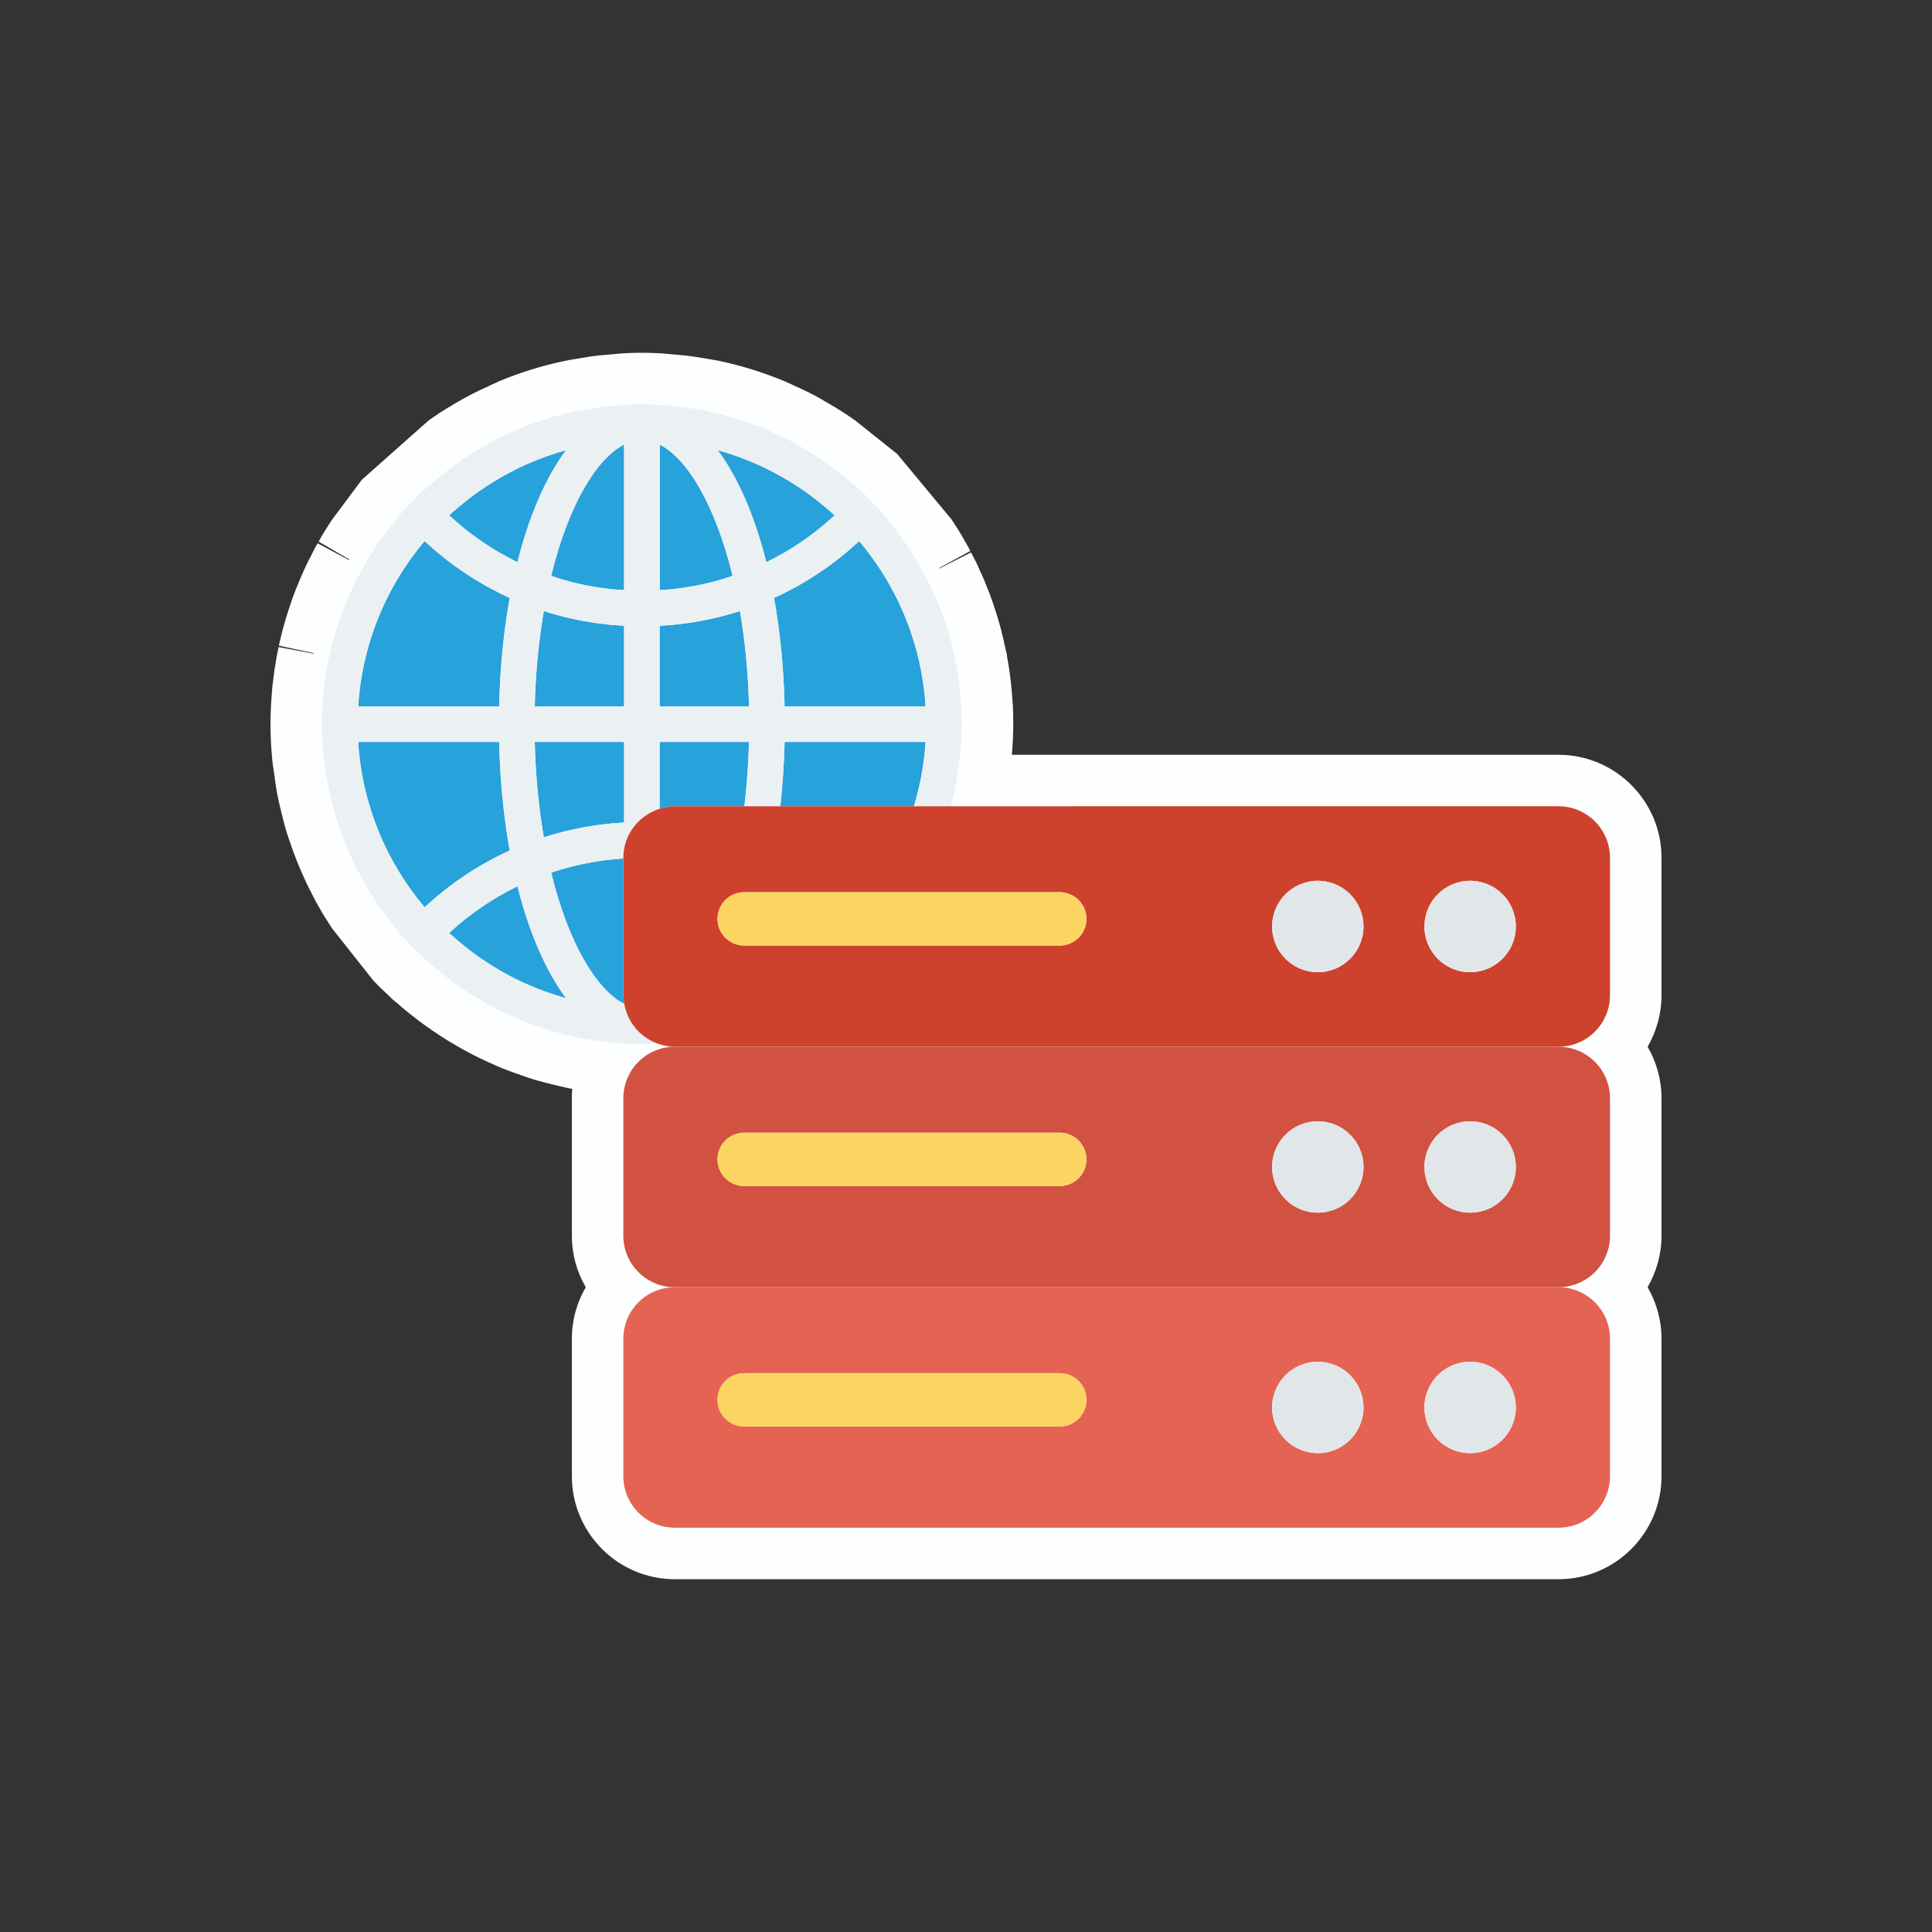 <?xml version="1.0" ?><svg id="Layer_1" style="enable-background:new 0 0 150 150;" version="1.1" viewBox="0 0 150 150" xml:space="preserve" xmlns="http://www.w3.org/2000/svg" xmlns:xlink="http://www.w3.org/1999/xlink"><rect x="0" y="0" width="150" height="150" fill="#333333" stroke="none"/><style type="text/css">
	.st0{fill:#FDFEFF;}
	.st1{fill:#64798A;}
	.st2{fill:#E1E6E9;}
	.st3{fill:#FCD462;}
	.st4{fill:#44C4A1;}
	.st5{fill:#E56353;}
	.st6{fill:#27A2DB;}
	.st7{fill:#1C75A1;}
	.st8{fill:#EBF0F3;}
	.st9{fill:#CE412D;}
	.st10{fill:#D15241;}
	.st11{fill:none;}
	.st12{fill:#2D93BA;}
	.st13{fill:#D5D6DB;}
	.st14{fill:#3A556A;}
	.st15{fill:#F6C358;}
	.st16{fill:#3EA69B;}
	.st17{fill:#DC8744;}
	.st18{fill:#2F4859;}
	.st19{fill:#31978C;}
	.st20{fill:#FFFFFF;}
</style><g><path class="st0" d="M21.14,59.02C21.05,58.05,21,57.13,21,56.23   c0-0.48,0.01-0.96,0.04-1.44l0.03-0.47   c0.02-0.31,0.04-0.63,0.07-0.96l0.06-0.49   c0.04-0.35,0.08-0.64,0.12-0.93l0.08-0.46   c0.05-0.32,0.1-0.64,0.17-0.95l0.06-0.29l2.73,0.51   c0.01-0.02,0.01-0.03,0.01-0.04l-2.72-0.58   c0.08-0.34,0.15-0.67,0.24-1.01l0.06-0.24   c0.11-0.4,0.2-0.72,0.3-1.04l0.12-0.38   c0.12-0.38,0.24-0.73,0.36-1.08l0.04-0.11   c0.14-0.37,0.27-0.69,0.4-1l0.13-0.32l0.1-0.23   c0.15-0.34,0.29-0.66,0.44-0.97l0.05-0.1   c0.11-0.22,0.25-0.5,0.4-0.78c0,0,0.06-0.13,0.07-0.14l0.02-0.05   c0,0,0.22-0.4,0.28-0.5l2.44,1.31c0-0.01,0-0.02,0.01-0.02   c0-0.01,0.01-0.02,0.01-0.03l-2.38-1.39   C24.83,41.89,24.91,41.74,25,41.58l0.02-0.03l0.17-0.28   c0.14-0.23,0.29-0.46,0.43-0.68c0,0,0.12-0.19,0.15-0.23l2.33-3.12   l5.17-4.59c0.28-0.2,0.56-0.39,0.84-0.58   c0.43-0.28,0.86-0.53,1.29-0.79l0.2-0.11   c0.24-0.14,0.48-0.28,0.73-0.41c0.52-0.28,1.08-0.55,1.8-0.87   l0.1-0.05c0.16-0.08,0.31-0.15,0.47-0.22   c1.65-0.69,3.38-1.23,5.14-1.6c0.24-0.05,0.48-0.09,0.72-0.13   l0.24-0.04c0.56-0.1,1.12-0.19,1.68-0.25   c0.38-0.04,0.76-0.07,1.14-0.1l0.29-0.03   c0.23-0.02,0.46-0.04,0.7-0.05c0.4-0.02,0.81-0.03,1.23-0.03   c0.41,0,0.82,0.01,1.23,0.03c0.23,0.01,0.46,0.03,0.69,0.05   l0.21,0.02c0.46,0.04,0.84,0.07,1.22,0.11   c0.56,0.06,1.12,0.16,1.67,0.25l0.24,0.04   c0.25,0.04,0.49,0.08,0.73,0.13c1.76,0.37,3.48,0.91,5.13,1.6   c0.17,0.07,0.33,0.15,0.49,0.22l0.12,0.06   c0.48,0.21,1.12,0.51,1.77,0.85c0.25,0.14,0.5,0.28,0.74,0.43   l0.19,0.11c0.44,0.25,0.86,0.5,1.28,0.78   c0.28,0.18,0.55,0.37,0.83,0.56l3.28,2.62l4.22,5.08l0.19,0.3   c0.13,0.19,0.26,0.39,0.38,0.59l0.04,0.07   c0.15,0.24,0.29,0.48,0.43,0.73c0,0,0.2,0.36,0.26,0.46   c0.06,0.11,0.11,0.2,0.15,0.3l-2.43,1.33   c0,0.01,0.01,0.02,0.02,0.03l2.47-1.25   c0.14,0.27,0.28,0.54,0.42,0.81c0.17,0.37,0.31,0.68,0.45,1   l0.16,0.36L76.5,45.27c0.13,0.32,0.26,0.63,0.38,0.94l0.06,0.19   c0.12,0.32,0.23,0.65,0.34,0.99l0.13,0.41l0.03,0.09   c0.08,0.27,0.17,0.59,0.26,0.91l0.08,0.32   c0.09,0.34,0.16,0.67,0.23,1l0.06,0.28l0.11,0.43v0.11   c0.03,0.17,0.17,0.99,0.17,0.99c0.05,0.32,0.08,0.62,0.12,0.93   l0.06,0.57c0.03,0.25,0.05,0.58,0.07,0.9c0,0,0.03,0.34,0.04,0.46   c0.02,0.47,0.03,0.95,0.03,1.44c0,0.77-0.04,1.56-0.11,2.37H121   c4.41,0,8,3.59,8,8V77.27c0,1.46-0.4,2.82-1.08,4   c0.68,1.18,1.08,2.54,1.08,4v10.67c0,1.46-0.4,2.82-1.08,4   c0.68,1.18,1.08,2.54,1.08,4v10.67c0,4.41-3.59,8-8,8H52.4   c-4.42,0-8-3.59-8-8v-10.67c0-1.46,0.39-2.82,1.08-4   c-0.69-1.18-1.08-2.54-1.08-4V85.27c0-0.25,0.01-0.49,0.03-0.73   c-0.07-0.01-0.14-0.02-0.22-0.04C44,84.46,43.79,84.41,43.58,84.36   l-0.2-0.05C42.75,84.17,42.12,84.01,41.5,83.83   c-0.21-0.07-0.42-0.14-0.63-0.21l-0.2-0.07   c-0.6-0.2-1.18-0.41-1.75-0.64c-0.27-0.11-0.53-0.23-0.79-0.35   l-0.12-0.05C37.5,82.28,36.99,82.04,36.49,81.77   c-0.35-0.18-0.69-0.37-1.03-0.57c-0.42-0.24-0.83-0.49-1.23-0.75   c-0.4-0.26-0.8-0.53-1.2-0.82c-0.3-0.21-0.6-0.44-0.89-0.67   c-0.46-0.35-0.91-0.72-1.34-1.11c-0.1-0.07-0.22-0.17-0.33-0.27   c-0.2-0.19-0.36-0.34-0.52-0.5l-0.4-0.38c0,0-0.46-0.45-0.54-0.54   l-3.22-4.07c-0.17-0.25-0.33-0.51-0.49-0.77   c-0.15-0.23-0.27-0.42-0.38-0.62c-0.3-0.51-0.58-1.03-0.84-1.56   c-0.14-0.28-0.28-0.55-0.4-0.83c-0.23-0.5-0.45-1-0.65-1.51   c-0.13-0.33-0.25-0.66-0.37-0.99c-0.18-0.53-0.35-1-0.49-1.48   c-0.11-0.38-0.2-0.77-0.3-1.16l-0.08-0.33   c-0.09-0.37-0.18-0.74-0.25-1.11c-0.1-0.51-0.17-1.03-0.24-1.56   L21.25,59.82C21.2,59.56,21.17,59.29,21.14,59.02z"/><g><polygon class="st6" points="49.835,81.061 49.837,81.061 49.835,81.061   "/><path class="st6" d="M39.576,66.033c-0.469-2.587-0.754-5.42-0.82-8.427H27.808    c0.302,4.874,2.192,9.322,5.159,12.837    C34.948,68.602,37.176,67.124,39.576,66.033z"/><path class="st6" d="M34.872,72.436c0.034,0.032,0.067,0.065,0.101,0.096    c0.386,0.353,0.786,0.684,1.192,1.006c0.157,0.124,0.311,0.251,0.471,0.37    c0.365,0.274,0.741,0.53,1.121,0.78c0.243,0.16,0.488,0.317,0.737,0.467    c0.328,0.198,0.661,0.384,0.997,0.563c0.253,0.135,0.508,0.268,0.766,0.393    c0.369,0.179,0.744,0.345,1.123,0.502c0.253,0.105,0.508,0.206,0.766,0.302    c0.414,0.154,0.831,0.297,1.255,0.425c0.179,0.055,0.361,0.104,0.542,0.154    c-1.572-2.12-2.862-5.098-3.765-8.687C38.262,69.743,36.475,70.953,34.872,72.436    z"/><path class="st6" d="M43.576,44.968c0.095,0.028,0.19,0.054,0.285,0.081    c0.573,0.16,1.153,0.299,1.741,0.413c0.086,0.016,0.172,0.03,0.259,0.046    c0.604,0.109,1.215,0.198,1.832,0.256c0.06,0.006,0.12,0.008,0.179,0.013    c0.193,0.017,0.39,0.015,0.583,0.027V34.513    c-2.19,1.118-4.346,4.797-5.663,10.19    C43.054,44.791,43.311,44.89,43.576,44.968z"/><path class="st6" d="M47.384,48.509c-0.159-0.015-0.317-0.037-0.475-0.055    c-0.245-0.029-0.489-0.057-0.732-0.092c-0.168-0.024-0.334-0.054-0.501-0.082    c-0.231-0.039-0.462-0.078-0.691-0.123c-0.171-0.034-0.341-0.072-0.512-0.109    c-0.222-0.049-0.444-0.098-0.665-0.153c-0.171-0.042-0.341-0.088-0.511-0.134    c-0.218-0.059-0.435-0.12-0.65-0.185c-0.142-0.043-0.284-0.086-0.425-0.131    c-0.39,2.255-0.64,4.737-0.704,7.401h6.937v-6.256    c-0.085-0.004-0.169-0.013-0.253-0.019    C47.929,48.553,47.655,48.535,47.384,48.509z"/><path class="st6" d="M51.979,45.764c0.617-0.059,1.227-0.147,1.832-0.256    c0.086-0.016,0.173-0.029,0.259-0.046c0.588-0.114,1.168-0.252,1.741-0.413    c0.095-0.026,0.19-0.053,0.284-0.081c0.265-0.078,0.522-0.177,0.784-0.265    c-1.317-5.393-3.473-9.072-5.663-10.19v11.291    c0.194-0.012,0.391-0.01,0.583-0.027C51.859,45.772,51.919,45.77,51.979,45.764    z"/><path class="st6" d="M57.448,47.444c-0.141,0.045-0.283,0.088-0.425,0.131    c-0.216,0.065-0.433,0.126-0.65,0.185c-0.17,0.046-0.34,0.092-0.511,0.134    c-0.221,0.055-0.443,0.104-0.665,0.153c-0.17,0.037-0.34,0.075-0.512,0.109    c-0.229,0.045-0.46,0.084-0.691,0.123c-0.167,0.028-0.333,0.058-0.501,0.082    c-0.243,0.036-0.487,0.064-0.732,0.092c-0.158,0.018-0.316,0.04-0.475,0.055    c-0.271,0.026-0.544,0.044-0.818,0.061c-0.085,0.005-0.168,0.014-0.253,0.019    v6.256h6.937C58.088,52.182,57.838,49.699,57.448,47.444z"/><path class="st6" d="M63.669,44.419c-0.238,0.161-0.476,0.32-0.719,0.472    c-0.128,0.08-0.258,0.154-0.387,0.232c-0.214,0.128-0.428,0.257-0.646,0.379    c-0.144,0.08-0.29,0.156-0.435,0.233c-0.208,0.111-0.415,0.221-0.626,0.326    c-0.153,0.076-0.308,0.148-0.462,0.22c-0.1,0.047-0.198,0.097-0.298,0.142    c0.469,2.586,0.753,5.417,0.82,8.421h10.934    c-0.008-0.131-0.007-0.264-0.017-0.395c-0.007-0.094-0.013-0.188-0.021-0.282    c-0.051-0.554-0.126-1.103-0.218-1.648c-0.02-0.117-0.041-0.234-0.063-0.351    c-0.099-0.532-0.215-1.059-0.352-1.581c-0.03-0.115-0.065-0.228-0.098-0.342    c-0.135-0.481-0.285-0.957-0.452-1.427c-0.043-0.121-0.087-0.241-0.133-0.361    c-0.166-0.441-0.349-0.875-0.543-1.304c-0.065-0.142-0.126-0.286-0.193-0.427    c-0.211-0.441-0.441-0.874-0.681-1.301c-0.087-0.154-0.175-0.309-0.265-0.461    c-0.249-0.418-0.512-0.829-0.79-1.232c-0.095-0.138-0.193-0.273-0.291-0.409    c-0.296-0.41-0.604-0.812-0.93-1.204c-0.031-0.037-0.064-0.073-0.095-0.11    c-0.168,0.156-0.342,0.305-0.514,0.456c-0.105,0.092-0.207,0.188-0.314,0.278    c-0.266,0.227-0.538,0.445-0.812,0.66c-0.045,0.035-0.087,0.072-0.132,0.107    c-0.321,0.247-0.647,0.486-0.978,0.716    C63.862,44.294,63.765,44.355,63.669,44.419z"/><path class="st6" d="M39.575,46.424c-0.1-0.046-0.199-0.095-0.298-0.142    c-0.154-0.073-0.309-0.144-0.462-0.22c-0.211-0.105-0.418-0.215-0.626-0.326    c-0.145-0.077-0.291-0.153-0.435-0.233c-0.218-0.122-0.432-0.25-0.646-0.379    c-0.129-0.077-0.26-0.152-0.387-0.232c-0.243-0.152-0.481-0.312-0.719-0.472    c-0.095-0.064-0.193-0.125-0.287-0.191c-0.331-0.23-0.657-0.468-0.978-0.716    c-0.045-0.034-0.088-0.072-0.132-0.107c-0.274-0.214-0.546-0.433-0.812-0.66    c-0.106-0.09-0.209-0.186-0.314-0.278c-0.172-0.151-0.345-0.299-0.514-0.456    c-0.032,0.039-0.067,0.076-0.099,0.114c-0.323,0.388-0.628,0.788-0.923,1.195    c-0.1,0.138-0.2,0.276-0.296,0.416c-0.276,0.401-0.538,0.81-0.787,1.227    c-0.091,0.153-0.18,0.309-0.267,0.464c-0.24,0.427-0.47,0.859-0.68,1.299    c-0.067,0.141-0.129,0.284-0.193,0.427c-0.195,0.43-0.378,0.865-0.544,1.307    c-0.045,0.118-0.088,0.237-0.131,0.356c-0.168,0.472-0.318,0.949-0.454,1.432    c-0.032,0.113-0.066,0.226-0.097,0.34c-0.138,0.522-0.254,1.05-0.353,1.583    c-0.022,0.116-0.043,0.232-0.062,0.349c-0.092,0.545-0.167,1.095-0.218,1.649    c-0.009,0.094-0.014,0.188-0.021,0.282c-0.01,0.131-0.009,0.263-0.017,0.395    h10.934C38.822,51.841,39.106,49.01,39.575,46.424z"/><path class="st6" d="M36.437,41.336c0.021,0.016,0.043,0.031,0.063,0.046    c0.506,0.386,1.027,0.747,1.561,1.086c0.038,0.024,0.074,0.05,0.112,0.073    c0.525,0.329,1.064,0.63,1.612,0.911c0.071,0.036,0.141,0.075,0.213,0.111    c0.058,0.029,0.12,0.051,0.178,0.08c0.903-3.589,2.193-6.567,3.765-8.687    c-0.178,0.049-0.357,0.098-0.533,0.152c-0.429,0.13-0.852,0.274-1.271,0.43    c-0.252,0.094-0.502,0.193-0.749,0.296c-0.384,0.159-0.764,0.328-1.138,0.509    c-0.254,0.123-0.503,0.253-0.751,0.385c-0.354,0.189-0.704,0.384-1.048,0.592    c-0.233,0.141-0.46,0.289-0.687,0.437c-0.384,0.252-0.764,0.511-1.133,0.789    c-0.156,0.116-0.306,0.24-0.458,0.36c-0.41,0.325-0.814,0.659-1.203,1.016    c-0.032,0.029-0.062,0.06-0.094,0.09c0.034,0.031,0.068,0.061,0.102,0.092    C35.45,40.536,35.935,40.95,36.437,41.336z"/><path class="st6" d="M59.673,43.563c0.072-0.036,0.142-0.074,0.213-0.111    c0.548-0.282,1.088-0.583,1.612-0.911c0.038-0.024,0.074-0.05,0.112-0.073    c0.533-0.339,1.055-0.7,1.561-1.086c0.021-0.016,0.043-0.03,0.063-0.046    c0.502-0.386,0.987-0.8,1.459-1.232c0.034-0.031,0.069-0.061,0.102-0.092    c-0.031-0.029-0.06-0.059-0.091-0.087c-0.392-0.359-0.799-0.695-1.212-1.023    c-0.15-0.118-0.297-0.24-0.45-0.354c-0.371-0.279-0.754-0.539-1.14-0.793    c-0.22-0.144-0.44-0.288-0.665-0.424c-0.351-0.213-0.708-0.412-1.07-0.604    c-0.246-0.131-0.494-0.26-0.745-0.382c-0.376-0.182-0.757-0.351-1.142-0.511    c-0.247-0.102-0.495-0.201-0.746-0.295c-0.42-0.156-0.844-0.301-1.273-0.431    c-0.176-0.054-0.354-0.102-0.532-0.151c1.572,2.12,2.862,5.098,3.765,8.687    C59.553,43.615,59.614,43.593,59.673,43.563z"/><path class="st6" d="M57.792,62.598c0.189-1.58,0.318-3.242,0.361-4.992h-6.937v5.189    c0.375-0.117,0.767-0.197,1.18-0.197H57.792z"/><path class="st6" d="M48.396,66.653c-1.932,0.123-3.809,0.493-5.604,1.096    c1.317,5.392,3.473,9.072,5.663,10.189v-0.086    c-0.028-0.192-0.059-0.384-0.059-0.583V66.653z"/><path class="st6" d="M71.863,57.606H60.916c-0.038,1.729-0.156,3.391-0.333,4.992h10.375    C71.44,61.001,71.756,59.332,71.863,57.606z"/><path class="st6" d="M42.222,65.007c1.998-0.641,4.088-1.029,6.232-1.145v-6.256h-6.937    C41.583,60.27,41.832,62.752,42.222,65.007z"/><path class="st8" d="M25.246,59.537c0.064,0.479,0.126,0.959,0.218,1.429    c0.073,0.376,0.169,0.745,0.259,1.115c0.091,0.375,0.179,0.75,0.287,1.118    c0.122,0.414,0.261,0.821,0.404,1.226c0.106,0.302,0.212,0.604,0.33,0.901    c0.174,0.439,0.362,0.871,0.559,1.297c0.111,0.24,0.225,0.478,0.344,0.713    c0.23,0.458,0.471,0.909,0.729,1.35c0.104,0.179,0.213,0.354,0.322,0.531    c0.293,0.474,0.595,0.943,0.918,1.395c0.081,0.113,0.166,0.221,0.249,0.333    c0.366,0.495,0.743,0.983,1.144,1.45c0.004,0.004,0.007,0.009,0.01,0.013    l-0.033,0.034l0.914,0.955c0.063,0.066,0.128,0.128,0.193,0.192    c0.045,0.044,0.089,0.088,0.133,0.132c0.044,0.044,0.088,0.088,0.132,0.131    c0.089,0.088,0.18,0.171,0.27,0.257c0.168,0.162,0.334,0.326,0.506,0.482    c0.009,0.008,0.018,0.016,0.028,0.025c0.091,0.083,0.191,0.153,0.283,0.235    c0.378,0.334,0.765,0.654,1.159,0.962c0.253,0.198,0.511,0.389,0.771,0.576    c0.339,0.245,0.682,0.481,1.031,0.707c0.347,0.225,0.701,0.436,1.058,0.643    c0.292,0.169,0.585,0.336,0.883,0.492c0.431,0.227,0.871,0.433,1.315,0.633    c0.257,0.116,0.512,0.234,0.773,0.341c0.492,0.202,0.994,0.379,1.499,0.549    c0.241,0.081,0.479,0.169,0.723,0.242c0.531,0.16,1.07,0.291,1.613,0.415    c0.239,0.055,0.474,0.12,0.715,0.168c0.572,0.113,1.152,0.192,1.735,0.265    c0.223,0.028,0.442,0.071,0.666,0.092c0.808,0.078,1.624,0.124,2.448,0.124    h0c0.001,0,0.001-0,0.002-0c0.394,0,0.782-0.035,1.173-0.054    c-1.346-0.5-2.34-1.695-2.555-3.155v0.086    c-2.19-1.117-4.346-4.797-5.663-10.189c1.795-0.603,3.672-0.973,5.604-1.096    v-0.055c0-1.795,1.191-3.297,2.82-3.803v-5.189h6.937    c-0.042,1.75-0.171,3.412-0.361,4.992h2.791    c0.176-1.6,0.294-3.263,0.333-4.992h10.947    c-0.107,1.726-0.423,3.395-0.905,4.992h2.87    c0.045-0.17,0.078-0.344,0.12-0.515c0.09-0.371,0.186-0.739,0.259-1.116    c0.092-0.47,0.154-0.95,0.218-1.429c0.04-0.3,0.095-0.595,0.124-0.899    c0.077-0.795,0.122-1.598,0.122-2.413c0-0,0-0,0-0s0-0,0-0    s0-0,0-0c0-0.415-0.011-0.828-0.031-1.24    c-0.007-0.132-0.02-0.263-0.028-0.394c-0.018-0.28-0.036-0.559-0.064-0.837    c-0.001-0.006-0.002-0.012-0.002-0.018c-0.005-0.052-0.012-0.104-0.019-0.156    c-0.011-0.086-0.021-0.172-0.031-0.258c-0.031-0.265-0.062-0.53-0.101-0.793    c-0.02-0.135-0.046-0.269-0.068-0.403c-0.045-0.272-0.091-0.543-0.145-0.812    c-0-0.002-0.001-0.003-0.001-0.005c-0.016-0.08-0.034-0.16-0.052-0.239    c-0.008-0.036-0.016-0.072-0.024-0.109c-0.061-0.284-0.125-0.568-0.197-0.849    c-0.025-0.098-0.052-0.194-0.078-0.292c-0.073-0.276-0.152-0.55-0.234-0.823    c-0.008-0.025-0.014-0.05-0.021-0.075c-0.023-0.074-0.047-0.147-0.071-0.22    c-0.004-0.013-0.009-0.026-0.013-0.039c-0.098-0.306-0.2-0.611-0.309-0.913    c-0.018-0.05-0.038-0.1-0.056-0.15c-0.1-0.271-0.208-0.538-0.318-0.805    c-0.026-0.063-0.049-0.128-0.076-0.191c-0.013-0.03-0.026-0.06-0.039-0.09    c-0.03-0.071-0.064-0.14-0.095-0.21c-0.119-0.273-0.24-0.546-0.369-0.815    c-0.008-0.016-0.016-0.032-0.024-0.048c-0.122-0.251-0.252-0.498-0.382-0.745    c-0.05-0.096-0.096-0.193-0.148-0.289c-0.004-0.007-0.007-0.013-0.011-0.02    c-0.059-0.108-0.124-0.213-0.184-0.32c-0.132-0.234-0.263-0.469-0.403-0.7    c-0.004-0.007-0.008-0.013-0.012-0.02c-0.134-0.22-0.276-0.434-0.417-0.65    c-0.071-0.109-0.138-0.221-0.212-0.33c-0.009-0.013-0.017-0.025-0.026-0.038    c-0.079-0.117-0.164-0.229-0.245-0.345c-0.136-0.193-0.269-0.388-0.411-0.577    c-0.017-0.023-0.034-0.045-0.051-0.068c-0.136-0.18-0.279-0.356-0.419-0.533    c-0.085-0.107-0.166-0.216-0.253-0.322c-0.028-0.034-0.057-0.068-0.085-0.102    c-0.046-0.056-0.093-0.111-0.138-0.167c-0.049-0.06-0.098-0.12-0.148-0.179    l0.026-0.027l-0.914-0.955l-0.349-0.364l-0.035-0.036l-0.614-0.641l-0.03,0.031    c-0.065-0.061-0.133-0.118-0.199-0.179c-0.016-0.015-0.033-0.029-0.049-0.044    c-0.091-0.083-0.19-0.154-0.282-0.235c-0.357-0.315-0.721-0.618-1.093-0.911    c-0.256-0.202-0.518-0.393-0.781-0.584c-0.322-0.234-0.646-0.464-0.978-0.681    c-0.36-0.235-0.728-0.452-1.098-0.667c-0.267-0.155-0.531-0.316-0.803-0.461    c-0.499-0.266-1.009-0.504-1.524-0.734c-0.173-0.077-0.341-0.166-0.515-0.239    c-1.42-0.595-2.896-1.055-4.414-1.374c-0.275-0.058-0.555-0.096-0.833-0.144    c-0.478-0.084-0.957-0.164-1.442-0.22c-0.349-0.04-0.702-0.064-1.055-0.09    c-0.26-0.019-0.516-0.055-0.777-0.066c-0.353-0.015-0.707-0.027-1.063-0.027    c-0,0-0,0-0,0h-0h-0c-0.357,0-0.71,0.012-1.063,0.027    c-0.261,0.011-0.517,0.047-0.777,0.066c-0.353,0.026-0.706,0.049-1.055,0.09    c-0.485,0.056-0.964,0.136-1.443,0.22c-0.277,0.049-0.557,0.086-0.832,0.144    c-1.52,0.32-2.997,0.78-4.419,1.376c-0.167,0.07-0.327,0.154-0.492,0.228    c-0.523,0.233-1.042,0.476-1.548,0.746c-0.268,0.143-0.527,0.301-0.79,0.454    c-0.375,0.218-0.749,0.438-1.113,0.676c-0.328,0.215-0.648,0.443-0.967,0.673    c-0.267,0.194-0.534,0.389-0.794,0.594c-0.368,0.29-0.728,0.59-1.082,0.902    c-0.095,0.084-0.197,0.157-0.291,0.243c-0.013,0.012-0.026,0.023-0.039,0.035    c-0.067,0.061-0.136,0.12-0.203,0.182L32.898,38.014l-0.617,0.644l-0.024,0.025    l-0.356,0.372l-0.914,0.955l0.026,0.027c-0.052,0.061-0.102,0.123-0.153,0.185    c-0.046,0.056-0.093,0.112-0.139,0.168c-0.025,0.03-0.05,0.06-0.074,0.09    c-0.087,0.106-0.168,0.215-0.253,0.322c-0.144,0.182-0.291,0.362-0.43,0.547    c-0.013,0.018-0.027,0.036-0.04,0.053c-0.144,0.193-0.281,0.392-0.419,0.589    c-0.082,0.117-0.168,0.231-0.248,0.349c-0.005,0.008-0.01,0.015-0.015,0.022    c-0.074,0.109-0.141,0.222-0.214,0.333c-0.143,0.22-0.289,0.438-0.425,0.662    c-0.001,0.002-0.003,0.004-0.004,0.006c-0.143,0.234-0.276,0.474-0.41,0.712    c-0.061,0.108-0.126,0.213-0.185,0.321c-0.001,0.002-0.002,0.005-0.004,0.007    c-0.052,0.096-0.099,0.195-0.15,0.291c-0.132,0.251-0.265,0.502-0.388,0.757    c-0.005,0.011-0.011,0.022-0.016,0.033c-0.131,0.272-0.252,0.547-0.373,0.823    c-0.032,0.072-0.067,0.143-0.098,0.216c-0.011,0.026-0.023,0.052-0.034,0.078    c-0.027,0.064-0.05,0.129-0.077,0.194c-0.111,0.27-0.22,0.54-0.321,0.814    c-0.017,0.047-0.036,0.094-0.053,0.141c-0.11,0.304-0.213,0.611-0.312,0.919    c-0.004,0.014-0.01,0.028-0.014,0.042c-0.022,0.07-0.046,0.14-0.068,0.211    c-0.008,0.026-0.014,0.052-0.022,0.078c-0.084,0.276-0.163,0.553-0.237,0.832    c-0.025,0.093-0.052,0.186-0.075,0.28c-0.072,0.285-0.137,0.572-0.199,0.86    c-0.007,0.034-0.015,0.069-0.023,0.103c-0.018,0.079-0.036,0.157-0.052,0.236    c-0,0.002-0.001,0.004-0.001,0.006c-0.054,0.271-0.101,0.544-0.146,0.818    c-0.022,0.133-0.047,0.264-0.067,0.398c-0.04,0.264-0.071,0.53-0.102,0.797    c-0.01,0.085-0.02,0.171-0.031,0.256c-0.006,0.051-0.013,0.103-0.018,0.154    c-0.001,0.006-0.002,0.012-0.002,0.018c-0.028,0.279-0.046,0.559-0.064,0.839    c-0.009,0.131-0.022,0.261-0.028,0.392c-0.02,0.412-0.031,0.825-0.031,1.24    c0,0,0,0,0,0v0c0,0,0,0,0,0    c0,0.815,0.045,1.618,0.122,2.413C25.151,58.942,25.206,59.237,25.246,59.537z     M65.067,43.406c0.274-0.214,0.546-0.433,0.812-0.66    c0.106-0.09,0.209-0.186,0.314-0.278c0.172-0.151,0.346-0.3,0.514-0.456    c0.031,0.037,0.064,0.073,0.095,0.11c0.326,0.391,0.633,0.794,0.93,1.204    c0.098,0.136,0.196,0.271,0.291,0.409c0.277,0.403,0.54,0.813,0.79,1.232    c0.091,0.152,0.178,0.306,0.265,0.461c0.241,0.427,0.47,0.86,0.681,1.301    c0.067,0.141,0.129,0.285,0.193,0.427c0.194,0.429,0.377,0.863,0.543,1.304    c0.045,0.12,0.089,0.24,0.133,0.361c0.167,0.47,0.317,0.946,0.452,1.427    c0.032,0.114,0.067,0.227,0.098,0.342c0.137,0.521,0.253,1.049,0.352,1.581    c0.022,0.117,0.043,0.233,0.063,0.351c0.092,0.545,0.167,1.094,0.218,1.648    c0.009,0.094,0.014,0.188,0.021,0.282c0.01,0.131,0.009,0.263,0.017,0.395    H60.916c-0.067-3.004-0.351-5.836-0.82-8.421    c0.1-0.046,0.199-0.095,0.298-0.142c0.154-0.073,0.309-0.144,0.462-0.22    c0.211-0.105,0.418-0.215,0.626-0.326c0.145-0.077,0.291-0.153,0.435-0.233    c0.218-0.122,0.432-0.25,0.646-0.379c0.129-0.077,0.26-0.152,0.387-0.232    c0.243-0.152,0.481-0.312,0.719-0.472c0.095-0.064,0.193-0.125,0.287-0.191    c0.331-0.23,0.657-0.468,0.978-0.716    C64.98,43.478,65.023,43.441,65.067,43.406z M56.261,35.108    c0.43,0.13,0.854,0.275,1.273,0.431c0.251,0.094,0.499,0.192,0.746,0.295    c0.385,0.16,0.766,0.329,1.142,0.511c0.252,0.122,0.499,0.251,0.745,0.382    c0.361,0.192,0.719,0.392,1.07,0.604c0.225,0.136,0.445,0.28,0.665,0.424    c0.386,0.254,0.769,0.514,1.14,0.793c0.153,0.114,0.3,0.236,0.45,0.354    c0.413,0.327,0.82,0.664,1.212,1.023c0.031,0.028,0.06,0.058,0.091,0.087    c-0.034,0.031-0.069,0.061-0.102,0.092c-0.472,0.432-0.957,0.846-1.459,1.232    c-0.021,0.016-0.042,0.031-0.063,0.046c-0.506,0.386-1.027,0.747-1.561,1.086    c-0.038,0.024-0.074,0.05-0.112,0.073c-0.525,0.329-1.064,0.63-1.612,0.911    c-0.071,0.036-0.141,0.075-0.213,0.111c-0.058,0.029-0.12,0.051-0.178,0.08    c-0.903-3.589-2.193-6.567-3.765-8.687    C55.907,35.006,56.085,35.054,56.261,35.108z M51.216,34.513    c2.19,1.118,4.346,4.797,5.663,10.19c-0.262,0.088-0.519,0.188-0.784,0.265    c-0.095,0.028-0.189,0.054-0.284,0.081c-0.573,0.16-1.153,0.299-1.741,0.413    c-0.086,0.016-0.172,0.03-0.259,0.046c-0.604,0.109-1.215,0.198-1.832,0.256    c-0.06,0.006-0.12,0.008-0.179,0.013c-0.193,0.017-0.389,0.015-0.583,0.027    V34.513z M51.216,48.589c0.085-0.004,0.169-0.013,0.253-0.019    c0.273-0.018,0.546-0.035,0.818-0.061c0.159-0.015,0.316-0.037,0.475-0.055    c0.245-0.029,0.489-0.057,0.732-0.092c0.168-0.024,0.334-0.054,0.501-0.082    c0.231-0.039,0.462-0.078,0.691-0.123c0.171-0.034,0.341-0.072,0.512-0.109    c0.222-0.049,0.444-0.098,0.665-0.153c0.171-0.042,0.341-0.088,0.511-0.134    c0.218-0.059,0.435-0.12,0.65-0.185c0.142-0.043,0.284-0.086,0.425-0.131    c0.39,2.255,0.64,4.737,0.704,7.401h-6.937V48.589z M43.942,77.495    c-0.181-0.05-0.363-0.1-0.542-0.154c-0.423-0.128-0.841-0.271-1.255-0.425    c-0.258-0.096-0.513-0.197-0.766-0.302c-0.379-0.157-0.753-0.323-1.123-0.502    c-0.259-0.125-0.513-0.258-0.766-0.393c-0.336-0.18-0.67-0.366-0.997-0.563    c-0.25-0.15-0.494-0.307-0.737-0.467c-0.379-0.25-0.755-0.505-1.121-0.78    c-0.16-0.12-0.314-0.246-0.471-0.37c-0.406-0.322-0.806-0.653-1.192-1.006    c-0.034-0.031-0.067-0.065-0.101-0.096c1.602-1.483,3.39-2.693,5.304-3.628    C41.079,72.397,42.37,75.375,43.942,77.495z M48.455,63.862    c-2.145,0.116-4.234,0.504-6.232,1.145c-0.39-2.255-0.64-4.737-0.704-7.401    h6.937V63.862z M48.455,54.845h-6.937c0.065-2.664,0.314-5.146,0.704-7.401    c0.141,0.045,0.283,0.088,0.425,0.131c0.216,0.065,0.433,0.126,0.65,0.185    c0.17,0.046,0.34,0.092,0.511,0.134c0.221,0.055,0.442,0.104,0.665,0.153    c0.17,0.037,0.34,0.075,0.512,0.109c0.229,0.045,0.46,0.084,0.691,0.123    c0.167,0.028,0.333,0.058,0.501,0.082c0.243,0.036,0.487,0.064,0.732,0.092    c0.158,0.018,0.316,0.04,0.475,0.055c0.271,0.026,0.544,0.044,0.817,0.061    c0.085,0.005,0.168,0.014,0.253,0.019V54.845z M48.455,34.513v11.291    c-0.194-0.012-0.391-0.01-0.583-0.027c-0.06-0.005-0.12-0.008-0.179-0.013    c-0.617-0.059-1.227-0.147-1.832-0.256c-0.086-0.016-0.173-0.029-0.259-0.046    c-0.588-0.114-1.168-0.252-1.741-0.413c-0.095-0.026-0.19-0.053-0.285-0.081    c-0.265-0.078-0.522-0.177-0.784-0.265    C44.109,39.31,46.265,35.63,48.455,34.513z M34.97,39.922    c0.389-0.356,0.794-0.69,1.203-1.016c0.152-0.12,0.302-0.244,0.458-0.36    c0.369-0.278,0.75-0.536,1.133-0.789c0.227-0.149,0.455-0.297,0.687-0.437    c0.344-0.208,0.694-0.404,1.048-0.592c0.248-0.132,0.497-0.262,0.751-0.385    c0.374-0.181,0.754-0.35,1.138-0.509c0.248-0.103,0.497-0.202,0.749-0.296    c0.419-0.156,0.842-0.301,1.271-0.43c0.176-0.054,0.355-0.102,0.533-0.152    c-1.572,2.12-2.862,5.098-3.765,8.687c-0.059-0.029-0.12-0.051-0.178-0.08    c-0.072-0.036-0.142-0.074-0.213-0.111c-0.548-0.282-1.088-0.583-1.612-0.911    c-0.038-0.024-0.074-0.05-0.112-0.073c-0.533-0.339-1.054-0.7-1.561-1.086    c-0.021-0.016-0.043-0.03-0.063-0.046c-0.502-0.386-0.987-0.8-1.459-1.232    c-0.034-0.031-0.069-0.061-0.102-0.092C34.907,39.983,34.937,39.951,34.97,39.922z     M27.839,54.451c0.007-0.094,0.013-0.188,0.021-0.282    c0.051-0.554,0.126-1.104,0.218-1.649c0.02-0.117,0.041-0.233,0.062-0.349    c0.099-0.533,0.215-1.061,0.353-1.583c0.03-0.114,0.065-0.226,0.097-0.34    c0.135-0.483,0.286-0.96,0.454-1.432c0.043-0.119,0.086-0.238,0.131-0.356    c0.166-0.442,0.35-0.877,0.544-1.307c0.064-0.142,0.126-0.286,0.193-0.427    c0.211-0.441,0.44-0.873,0.68-1.299c0.088-0.156,0.176-0.311,0.267-0.464    c0.248-0.417,0.51-0.826,0.787-1.227c0.097-0.14,0.196-0.278,0.296-0.416    c0.294-0.407,0.599-0.807,0.923-1.195c0.032-0.039,0.067-0.076,0.099-0.114    c0.168,0.156,0.342,0.305,0.514,0.456c0.105,0.092,0.207,0.188,0.314,0.278    c0.266,0.227,0.538,0.445,0.812,0.66c0.045,0.035,0.087,0.072,0.132,0.107    c0.321,0.247,0.647,0.486,0.978,0.716c0.095,0.066,0.192,0.127,0.287,0.191    c0.238,0.161,0.476,0.32,0.719,0.472c0.128,0.08,0.258,0.154,0.387,0.232    c0.214,0.128,0.428,0.257,0.646,0.379c0.144,0.08,0.29,0.156,0.435,0.233    c0.208,0.111,0.415,0.221,0.626,0.326c0.153,0.076,0.308,0.148,0.462,0.22    c0.1,0.047,0.198,0.097,0.298,0.142c-0.469,2.586-0.753,5.417-0.82,8.421    H27.821C27.829,54.714,27.828,54.582,27.839,54.451z M38.755,57.606    c0.067,3.006,0.351,5.839,0.82,8.427c-2.4,1.091-4.628,2.569-6.609,4.41    c-2.967-3.514-4.856-7.963-5.159-12.837H38.755z"/><path class="st9" d="M60.583,62.598h-2.791h-5.396c-0.414,0-0.805,0.081-1.18,0.197    c-1.629,0.506-2.82,2.007-2.82,3.803v0.055v10.616    c0,0.2,0.031,0.391,0.059,0.583c0.215,1.46,1.209,2.656,2.555,3.155    c0.433,0.161,0.897,0.261,1.386,0.261h68.604c2.209,0,4-1.791,4-4V66.598    c0-2.209-1.791-4-4-4H73.828h-2.87H60.583z M114.141,68.385    c1.959,0,3.548,1.589,3.548,3.548s-1.589,3.548-3.548,3.548    s-3.548-1.588-3.548-3.548S112.181,68.385,114.141,68.385z M102.314,68.385    c1.959,0,3.548,1.589,3.548,3.548s-1.588,3.548-3.548,3.548    s-3.548-1.588-3.548-3.548S100.355,68.385,102.314,68.385z M82.28,69.272    c1.143,0,2.07,0.927,2.07,2.07c0,1.143-0.927,2.07-2.07,2.07H57.777    c-1.143,0-2.07-0.927-2.07-2.07c0-1.143,0.927-2.07,2.07-2.07H82.28z"/><path class="st10" d="M48.396,85.269v10.671c0,2.209,1.791,4,4,4h68.604c2.209,0,4-1.791,4-4    V85.269c0-2.209-1.791-4-4-4H52.396C50.187,81.269,48.396,83.06,48.396,85.269z     M114.141,87.056c1.959,0,3.548,1.589,3.548,3.548s-1.589,3.548-3.548,3.548    s-3.548-1.588-3.548-3.548S112.181,87.056,114.141,87.056z M102.314,87.056    c1.959,0,3.548,1.589,3.548,3.548s-1.588,3.548-3.548,3.548    s-3.548-1.588-3.548-3.548S100.355,87.056,102.314,87.056z M57.777,87.943H82.28    c1.143,0,2.07,0.927,2.07,2.07c0,1.143-0.927,2.07-2.07,2.07H57.777    c-1.143,0-2.07-0.927-2.07-2.07C55.707,88.87,56.634,87.943,57.777,87.943z"/><path class="st5" d="M48.396,103.94v10.671c0,2.209,1.791,4,4,4h68.604c2.209,0,4-1.791,4-4    v-10.671c0-2.209-1.791-4-4-4H52.396C50.187,99.94,48.396,101.731,48.396,103.94z     M114.141,105.727c1.959,0,3.548,1.589,3.548,3.548s-1.589,3.548-3.548,3.548    s-3.548-1.588-3.548-3.548S112.181,105.727,114.141,105.727z M102.314,105.727    c1.959,0,3.548,1.589,3.548,3.548s-1.588,3.548-3.548,3.548    s-3.548-1.588-3.548-3.548S100.355,105.727,102.314,105.727z M57.777,106.614H82.28    c1.143,0,2.07,0.927,2.07,2.07c0,1.143-0.927,2.07-2.07,2.07H57.777    c-1.143,0-2.07-0.927-2.07-2.07C55.707,107.541,56.634,106.614,57.777,106.614z"/><path class="st3" d="M55.707,71.342c0,1.143,0.927,2.07,2.07,2.07H82.28    c1.143,0,2.07-0.927,2.07-2.07c0-1.143-0.927-2.07-2.07-2.07H57.777    C56.634,69.272,55.707,70.199,55.707,71.342z"/><path class="st2" d="M114.141,75.481c1.959,0,3.548-1.588,3.548-3.548    s-1.589-3.548-3.548-3.548s-3.548,1.589-3.548,3.548    S112.181,75.481,114.141,75.481z"/><path class="st2" d="M102.314,75.481c1.959,0,3.548-1.588,3.548-3.548    s-1.588-3.548-3.548-3.548s-3.548,1.589-3.548,3.548    S100.355,75.481,102.314,75.481z"/><path class="st3" d="M57.777,92.083H82.28c1.143,0,2.07-0.927,2.07-2.07    c0-1.143-0.927-2.07-2.07-2.07H57.777c-1.143,0-2.07,0.927-2.07,2.07    C55.707,91.156,56.634,92.083,57.777,92.083z"/><path class="st2" d="M114.141,94.152c1.959,0,3.548-1.588,3.548-3.548    s-1.589-3.548-3.548-3.548s-3.548,1.589-3.548,3.548    S112.181,94.152,114.141,94.152z"/><path class="st2" d="M102.314,94.152c1.959,0,3.548-1.588,3.548-3.548    s-1.588-3.548-3.548-3.548s-3.548,1.589-3.548,3.548    S100.355,94.152,102.314,94.152z"/><path class="st3" d="M57.777,110.754H82.28c1.143,0,2.07-0.927,2.07-2.07    c0-1.143-0.927-2.07-2.07-2.07H57.777c-1.143,0-2.07,0.927-2.07,2.07    C55.707,109.827,56.634,110.754,57.777,110.754z"/><path class="st2" d="M114.141,112.823c1.959,0,3.548-1.588,3.548-3.548    s-1.589-3.548-3.548-3.548s-3.548,1.589-3.548,3.548    S112.181,112.823,114.141,112.823z"/><path class="st2" d="M102.314,112.823c1.959,0,3.548-1.588,3.548-3.548    s-1.588-3.548-3.548-3.548s-3.548,1.589-3.548,3.548    S100.355,112.823,102.314,112.823z"/></g></g></svg>